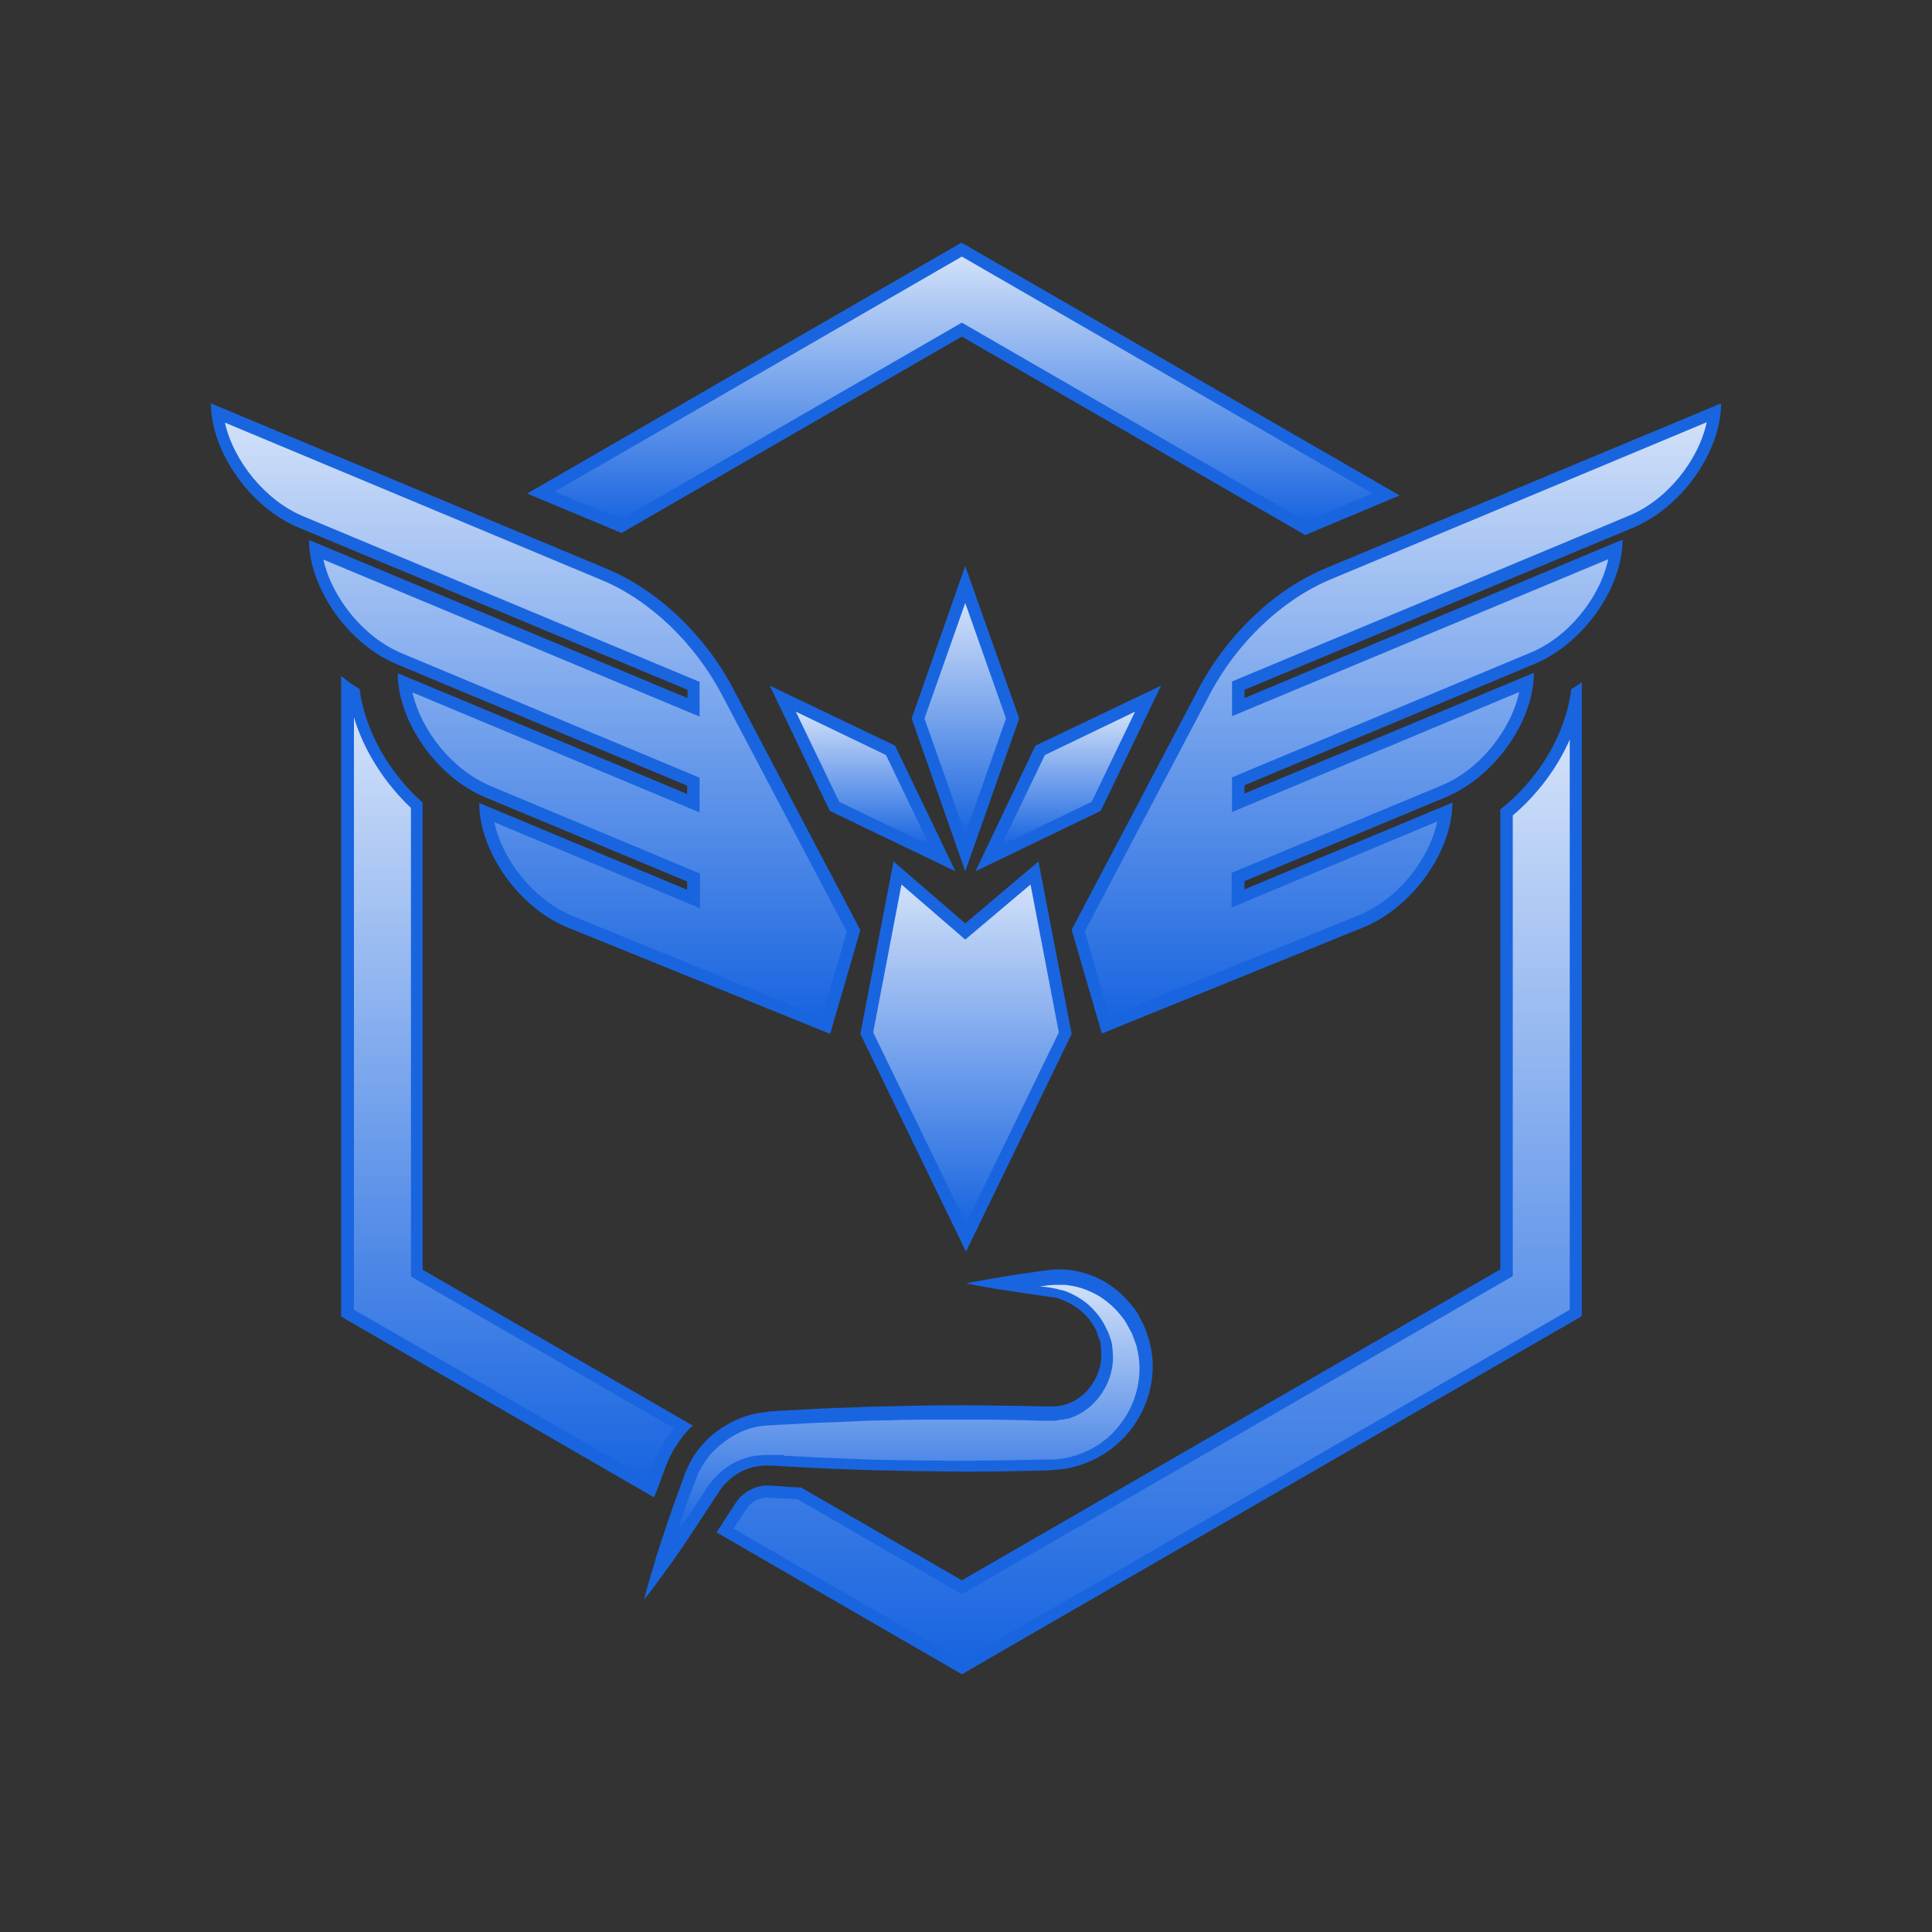 <?xml version="1.0" ?><svg enable-background="new 0 0 512 512" id="Layer_1" version="1.1" viewBox="0 0 512 512" xml:space="preserve" xmlns="http://www.w3.org/2000/svg" xmlns:xlink="http://www.w3.org/1999/xlink"><rect x="0" y="0" width="512" height="512" fill="#333333" stroke="none"/><g><polygon fill="#1965E0" points="270.1,190.4 255.8,150 241.6,190.4 255.8,230.9  "/><linearGradient gradientUnits="userSpaceOnUse" id="SVGID_1_" x1="255.836" x2="255.836" y1="221.11" y2="159.775"><stop offset="0" style="stop-color:#FFFFFF;stop-opacity:0"/><stop offset="0.92" style="stop-color:#FFFFFF;stop-opacity:0.736"/><stop offset="1" style="stop-color:#FFFFFF;stop-opacity:0.8"/></linearGradient><polygon fill="url(#SVGID_1_)" points="245,190.4 255.8,159.8 266.6,190.4 255.8,221.1  "/><polygon fill="#1965E0" points="307.7,181.7 274.4,197.6 258.5,230.9 291.7,214.9  "/><linearGradient gradientUnits="userSpaceOnUse" id="SVGID_2_" x1="283.096" x2="283.096" y1="223.969" y2="188.615"><stop offset="0" style="stop-color:#FFFFFF;stop-opacity:0"/><stop offset="0.92" style="stop-color:#FFFFFF;stop-opacity:0.736"/><stop offset="1" style="stop-color:#FFFFFF;stop-opacity:0.8"/></linearGradient><polygon fill="url(#SVGID_2_)" points="276.9,200.1 300.8,188.6 289.3,212.5 265.4,224  "/><polygon fill="#1965E0" points="204,181.7 219.9,214.9 253.2,230.9 237.2,197.6  "/><linearGradient gradientUnits="userSpaceOnUse" id="SVGID_3_" x1="228.576" x2="228.576" y1="223.969" y2="188.615"><stop offset="0" style="stop-color:#FFFFFF;stop-opacity:0"/><stop offset="0.92" style="stop-color:#FFFFFF;stop-opacity:0.736"/><stop offset="1" style="stop-color:#FFFFFF;stop-opacity:0.8"/></linearGradient><polygon fill="url(#SVGID_3_)" points="222.4,212.5 210.9,188.6 234.8,200.1 246.3,224  "/><polygon fill="#1965E0" points="256,331.7 284,274 275.2,228.3 255.8,244.7 236.8,228.3 228,274  "/><linearGradient gradientUnits="userSpaceOnUse" id="SVGID_4_" x1="256" x2="256" y1="324.252" y2="234.385"><stop offset="0" style="stop-color:#FFFFFF;stop-opacity:0"/><stop offset="0.92" style="stop-color:#FFFFFF;stop-opacity:0.736"/><stop offset="1" style="stop-color:#FFFFFF;stop-opacity:0.8"/></linearGradient><polygon fill="url(#SVGID_4_)" points="231.4,273.6 238.9,234.4 255.8,249 273.1,234.4 280.6,273.6 256,324.3  "/><path d="M81.9,143.1c0,12.8,10.4,27.6,23.2,32.9l77,32.2v2.2l-76.7-32c0,12.8,10.4,27.6,23.2,32.9l53.5,22.3v2.2   l-55.1-23c0,12.8,10.4,27.6,23.2,32.9L220,274l8-27.5l-33.7-64c-7.5-14.3-20.1-26.2-33.6-31.8L55.9,106.9   c0,12.8,10.4,27.6,23.2,32.9l103.1,43v2.2L81.9,143.1z" fill="#1965E0"/><linearGradient gradientUnits="userSpaceOnUse" id="SVGID_5_" x1="142.083" x2="142.083" y1="269.657" y2="111.973"><stop offset="0" style="stop-color:#FFFFFF;stop-opacity:0"/><stop offset="0.92" style="stop-color:#FFFFFF;stop-opacity:0.736"/><stop offset="1" style="stop-color:#FFFFFF;stop-opacity:0.8"/></linearGradient><path d="M151.6,242.7c-10-4.2-18.4-14.6-20.6-24.8l54.5,22.8v-9.2L130,208.3c-10-4.2-18.4-14.6-20.7-24.8   l76.1,31.8v-9.2l-79-33c-10-4.2-18.4-14.6-20.7-24.8l99.7,41.6v-9.2L80.3,136.8c-10-4.2-18.4-14.6-20.7-24.8l99.8,41.7   c12.8,5.3,24.7,16.7,31.9,30.4l33.1,62.8l-6.6,22.8L151.6,242.7z" fill="url(#SVGID_5_)"/><path d="M351.3,150.6c-13.5,5.6-26,17.5-33.6,31.8l-33.7,64l8,27.5l69.7-28.3c12.8-5.4,23.2-20.1,23.2-32.9   l-55.1,23v-2.2l53.5-22.3c12.8-5.4,23.2-20.1,23.2-32.9l-76.7,32v-2.2l77-32.2c12.8-5.4,23.2-20.1,23.2-32.9L329.8,185v-2.2   l103.1-43c12.8-5.4,23.2-20.1,23.2-32.9L351.3,150.6z" fill="#1965E0"/><linearGradient gradientUnits="userSpaceOnUse" id="SVGID_6_" x1="369.917" x2="369.917" y1="269.657" y2="111.973"><stop offset="0" style="stop-color:#FFFFFF;stop-opacity:0"/><stop offset="0.92" style="stop-color:#FFFFFF;stop-opacity:0.736"/><stop offset="1" style="stop-color:#FFFFFF;stop-opacity:0.8"/></linearGradient><path d="M287.5,246.8l33.1-62.8c7.2-13.7,19.1-25,31.9-30.4l99.8-41.7c-2.2,10.2-10.6,20.7-20.7,24.8   l-105.1,43.9v9.2l99.7-41.6c-2.2,10.2-10.6,20.7-20.7,24.8l-79,33v9.2l76.1-31.8c-2.2,10.2-10.6,20.7-20.7,24.8l-55.5,23.1v9.2   l54.5-22.8c-2.2,10.2-10.6,20.7-20.7,24.8l-66.3,26.9L287.5,246.8z" fill="url(#SVGID_6_)"/><path d="M164.8,141.2l90.1-52l91,52.6c0.5-0.2,0.9-0.4,1.4-0.6l23.6-9.9l-116.1-67l-115.1,66.5l24.9,10.4   C164.7,141.2,164.8,141.2,164.8,141.2z" fill="#1965E0"/><linearGradient gradientUnits="userSpaceOnUse" id="SVGID_7_" x1="255.365" x2="255.365" y1="138.164" y2="68.038"><stop offset="0" style="stop-color:#FFFFFF;stop-opacity:0"/><stop offset="0.92" style="stop-color:#FFFFFF;stop-opacity:0.736"/><stop offset="1" style="stop-color:#FFFFFF;stop-opacity:0.8"/></linearGradient><polygon fill="url(#SVGID_7_)" points="254.9,85.5 164.6,137.6 147,130.3 254.9,68 363.7,130.8 346.1,138.2  "/><path d="M397.6,214.5v121.9l-142.7,82.4l-42.6-24.6c-0.1,0-0.2,0-0.3,0c-2-0.1-4.1-0.2-6.1-0.4l-1.5-0.1   c-0.1,0-0.2,0-0.3,0l-1.3,0c-0.5,0-1.2,0.1-1.9,0.3c-1.1,0.3-2.3,0.9-3.4,1.6c-0.4,0.3-0.8,0.7-1.4,1.2c-0.1,0.1-0.2,0.2-0.3,0.4   c-0.1,0.1-0.1,0.2-0.2,0.2l-0.9,1.3c-1.7,2.6-3.3,5.1-4.8,7.4l65,37.6l164.3-94.9V180.8c-0.9,0.6-1.8,1.3-2.8,1.8   C415,194.5,407.7,206.6,397.6,214.5z" fill="#1965E0"/><linearGradient gradientUnits="userSpaceOnUse" id="SVGID_8_" x1="305.222" x2="305.222" y1="440.055" y2="195.997"><stop offset="0" style="stop-color:#FFFFFF;stop-opacity:0"/><stop offset="0.92" style="stop-color:#FFFFFF;stop-opacity:0.736"/><stop offset="1" style="stop-color:#FFFFFF;stop-opacity:0.8"/></linearGradient><path d="M194.4,405.1c1-1.5,2-3,3-4.6l0.8-1.1l0.3-0.4c0.4-0.4,0.6-0.6,0.9-0.8c0.7-0.6,1.5-0.9,2.2-1.1   c0.4-0.1,0.8-0.2,1.2-0.2l1,0c0.1,0,1.8,0.1,1.8,0.1c1.9,0.1,3.9,0.2,5.7,0.3l43.6,25.2l146-84.3V216.1   c6.5-5.5,11.8-12.6,15.1-20.1v151.1l-161.1,93L194.4,405.1z" fill="url(#SVGID_8_)"/><path d="M176.1,389.5l0.9-2.3c0.3-0.7,0.7-1.4,1-2l0.4-0.8c1.2-1.9,2.3-3.6,3.6-5c0.5-0.6,1-1.1,1.6-1.6l-71.6-41.3   V212.7c-8.9-7.9-15.3-19.1-16.7-30.1c-1.7-1-3.4-2.2-4.9-3.5v169.8l82.9,47.9C174.3,394.5,175.2,392,176.1,389.5z" fill="#1965E0"/><linearGradient gradientUnits="userSpaceOnUse" id="SVGID_9_" x1="136.218" x2="136.218" y1="392.044" y2="190.135"><stop offset="0" style="stop-color:#FFFFFF;stop-opacity:0"/><stop offset="0.92" style="stop-color:#FFFFFF;stop-opacity:0.736"/><stop offset="1" style="stop-color:#FFFFFF;stop-opacity:0.8"/></linearGradient><path d="M93.8,347.1V190.1c2.6,8.7,8,17.3,15.1,24v124.2l69.7,40.2c-1,1.3-2,2.6-2.9,4.2l-0.5,0.9   c-0.4,0.7-0.8,1.5-1.2,2.3l-0.9,2.3c-0.5,1.3-0.9,2.5-1.4,3.7L93.8,347.1z" fill="url(#SVGID_9_)"/><path d="M190.7,395.1l0.4-0.6c0.3-0.4,0.6-0.8,0.9-1.1c0.7-0.7,1.4-1.4,2.2-2c1.6-1.2,3.4-2.1,5.4-2.6   c1-0.2,2-0.4,3-0.4c0.5,0,1,0,1.6,0l0.6,0c0.1,0-0.4,0-0.2,0l0.1,0l0.1,0l0.3,0l1.1,0.1c3.1,0.2,6.2,0.3,9.4,0.5   c3.2,0.2,6.4,0.3,9.7,0.4c1.6,0.1,3.3,0.1,5,0.2c1.7,0,3.3,0.1,5,0.1c6.7,0.2,13.5,0.2,20.3,0.3c6.8,0,13.6-0.1,20.3-0.3l1.3,0   c0.4,0,0.8,0,1.4-0.1c1.2-0.1,2.3-0.2,3.5-0.3c1.1-0.2,2.3-0.5,3.4-0.8c1.1-0.3,2.2-0.8,3.3-1.2c4.2-1.8,7.9-4.7,10.6-8.1   c5.5-6.8,7.3-15.8,5.3-23.3c-0.2-0.9-0.6-2-0.9-3l-0.6-1.5c-0.2-0.4-0.3-0.7-0.5-1c-0.4-0.8-0.8-1.5-1.2-2.3   c-0.5-0.8-1-1.5-1.6-2.2c-1.1-1.4-2.3-2.6-3.6-3.7c-1.3-1.1-2.6-2-4-2.8c-2.8-1.5-5.7-2.4-8.5-2.8c-0.7-0.1-1.4-0.1-2.1-0.2   c-0.7,0-1.5,0-2.1,0c-0.6,0.1-1.2,0.1-1.8,0.2c-0.5,0.1-1.1,0.1-1.6,0.2c-4.1,0.6-7.8,1.1-10.7,1.6c-6,1-9.4,1.7-9.4,1.7   s3.4,0.8,9.4,1.7c3,0.5,6.6,1,10.7,1.6c0.5,0.1,1,0.1,1.6,0.2c0.5,0.1,1,0.2,1.5,0.2c0.5,0.1,0.8,0.2,1.2,0.3   c0.4,0.2,0.9,0.3,1.3,0.5c1.7,0.7,3.4,1.7,4.9,3c1.5,1.3,2.7,2.9,3.6,4.6c0.2,0.4,0.4,0.9,0.6,1.4l0,0.1l0,0c0,0.1-0.3-0.6-0.2-0.3   l0.1,0.2l0.2,0.5l0.4,1c0.1,0.3,0.3,0.7,0.3,1l0,0.6c0,0.4,0.1,0.7,0.1,1.3c0.4,4-1.3,8.1-4.1,11c-1.5,1.4-3.2,2.5-5,3.1   c-0.5,0.1-0.9,0.3-1.4,0.4c-0.5,0.1-1,0.1-1.5,0.2c-0.5,0-1,0-1.5,0c-0.2,0-0.7,0-1.1,0l-1.3,0c-6.7-0.2-13.5-0.2-20.3-0.3   c-6.8,0-13.6,0.1-20.3,0.3c-1.7,0-3.3,0.1-5,0.1c-1.7,0.1-3.3,0.1-5,0.2c-3.3,0.1-6.5,0.2-9.7,0.4c-3.2,0.2-6.3,0.3-9.4,0.5   l-1.1,0.1l-0.3,0l-0.1,0l-0.1,0l-0.3,0l-0.6,0.1l-0.6,0.1l-0.3,0l-0.4,0.1l-1.7,0.2c-2,0.4-3.9,1-5.6,1.8c-3.5,1.6-6.6,3.8-8.9,6.5   c-1.2,1.3-2.2,2.7-3,4.2c-0.4,0.7-0.8,1.5-1.1,2.2c-0.2,0.4-0.3,0.7-0.5,1.1l-0.3,0.9c-1.8,4.8-3.4,9.3-4.7,13.2   c-1.3,4-2.5,7.4-3.3,10.3c-1.8,5.8-2.6,9.2-2.6,9.2s2.2-2.7,5.7-7.6c1.8-2.4,3.9-5.4,6.2-8.9c2.3-3.5,4.9-7.4,7.7-11.7L190.7,395.1   z" fill="#1965E0"/><linearGradient gradientUnits="userSpaceOnUse" id="SVGID_10_" x1="240.672" x2="240.672" y1="406.561" y2="339.835"><stop offset="0" style="stop-color:#FFFFFF;stop-opacity:0"/><stop offset="0.92" style="stop-color:#FFFFFF;stop-opacity:0.736"/><stop offset="1" style="stop-color:#FFFFFF;stop-opacity:0.8"/></linearGradient><path d="M179.5,405.7c1.3-4,2.9-8.4,4.7-13.1l0.3-0.8l0.4-1c0.2-0.5,0.4-0.9,0.7-1.4   c0.1-0.2,0.2-0.4,0.3-0.6c0.9-1.4,1.7-2.6,2.6-3.6c2.1-2.3,4.8-4.3,7.8-5.7c1.5-0.7,3.1-1.2,4.9-1.5l1.6-0.2l0.4,0l1.2-0.1l0.3,0   l1.6-0.1c2-0.1,3.9-0.2,5.9-0.3c1.1-0.1,2.3-0.1,3.4-0.2c2.5-0.1,5.1-0.2,7.8-0.3l6.9-0.3l5-0.1c5.6-0.2,11.5-0.2,17.1-0.2l3.1,0   l2.4,0c5.9,0,11.9,0.1,17.8,0.3c0,0,2,0,2.2,0c0.2,0,0.4,0,0.5,0c0.3,0,0.6,0,0.9,0l0.6,0l0.3-0.1c0.4-0.1,0.8-0.1,1.2-0.2l0.2,0   l0.2,0c0.3-0.1,0.6-0.2,0.9-0.2c0.2,0,0.3-0.1,0.5-0.1l0.2,0l0.2-0.1c2.3-0.8,4.4-2.1,6.2-3.9c3.6-3.6,5.5-8.6,5.1-13.4   c0-0.6-0.1-1-0.1-1.2l0-0.1l-0.1-0.8l0-0.1c-0.1-0.5-0.2-0.9-0.3-1.2c0-0.1-0.7-2-0.7-2l0,0l-0.2-0.4c-0.2-0.4-0.4-0.8-0.6-1.2   c-1-2.1-2.5-3.9-4.3-5.6c-1.6-1.4-3.5-2.6-5.7-3.5c-0.4-0.2-0.8-0.3-1.1-0.4c-0.1,0-0.2-0.1-0.4-0.1l-0.1,0l-0.4-0.1   c-0.3-0.1-0.7-0.2-1.1-0.3l-0.1,0l-1.6-0.3c0,0-2.2-0.3-2.5-0.3c0.3,0,2.3-0.3,2.3-0.3l1.6-0.1c0.2,0,0.5,0,0.7,0c0.3,0,0.7,0,1,0   c0.2,0,0.4,0,0.6,0c0.4,0,0.8,0,1.1,0.1l0.1,0c2.5,0.3,5,1.1,7.4,2.4c1.2,0.6,2.4,1.5,3.5,2.4c1.1,0.9,2.2,2,3.2,3.3   c0.5,0.6,0.9,1.1,1.3,1.8l1.2,2.2c0,0.1,0.1,0.2,0.2,0.4c0.1,0.1,0.1,0.2,0.2,0.3l0.5,1.4l0.2,0.5c0.2,0.6,0.5,1.4,0.6,1.8l0,0.1   l0,0.1c1.8,6.8,0,14.7-4.7,20.5c-2.4,3.1-5.6,5.5-9.3,7.1l-0.6,0.2c-0.8,0.3-1.5,0.6-2.3,0.8c-1,0.3-2,0.5-3.1,0.7   c-0.9,0.1-1.7,0.2-2.7,0.2l-0.5,0c-0.4,0-0.6,0-0.9,0l-1.6,0c-5.9,0.2-11.9,0.2-17.8,0.3l-2.5,0l-3.1,0c-5.6,0-11.5-0.1-17.1-0.2   l-5-0.1l-6.8-0.3c-2.7-0.1-5.2-0.2-7.8-0.3c-1.2-0.1-2.3-0.1-3.4-0.2c-1.5-0.1-3-0.1-4.4-0.2l0-0.2h-3.2l-0.5,0l-1.7,0l-0.1,0   c-1.1,0.1-2.2,0.2-3.5,0.5c-2.4,0.6-4.6,1.6-6.6,3.1c-1.1,0.8-2,1.7-2.6,2.4l-0.1,0.1l-0.1,0.1c-0.1,0.1-0.2,0.2-0.3,0.3   c-0.2,0.3-0.5,0.6-0.8,1l-0.5,0.6l-0.6,0.9c-2.7,4.3-5.3,8.2-7.7,11.7c-0.2,0.3-0.4,0.5-0.5,0.8C179.3,406.3,179.4,406,179.5,405.7   z" fill="url(#SVGID_10_)"/></g></svg>